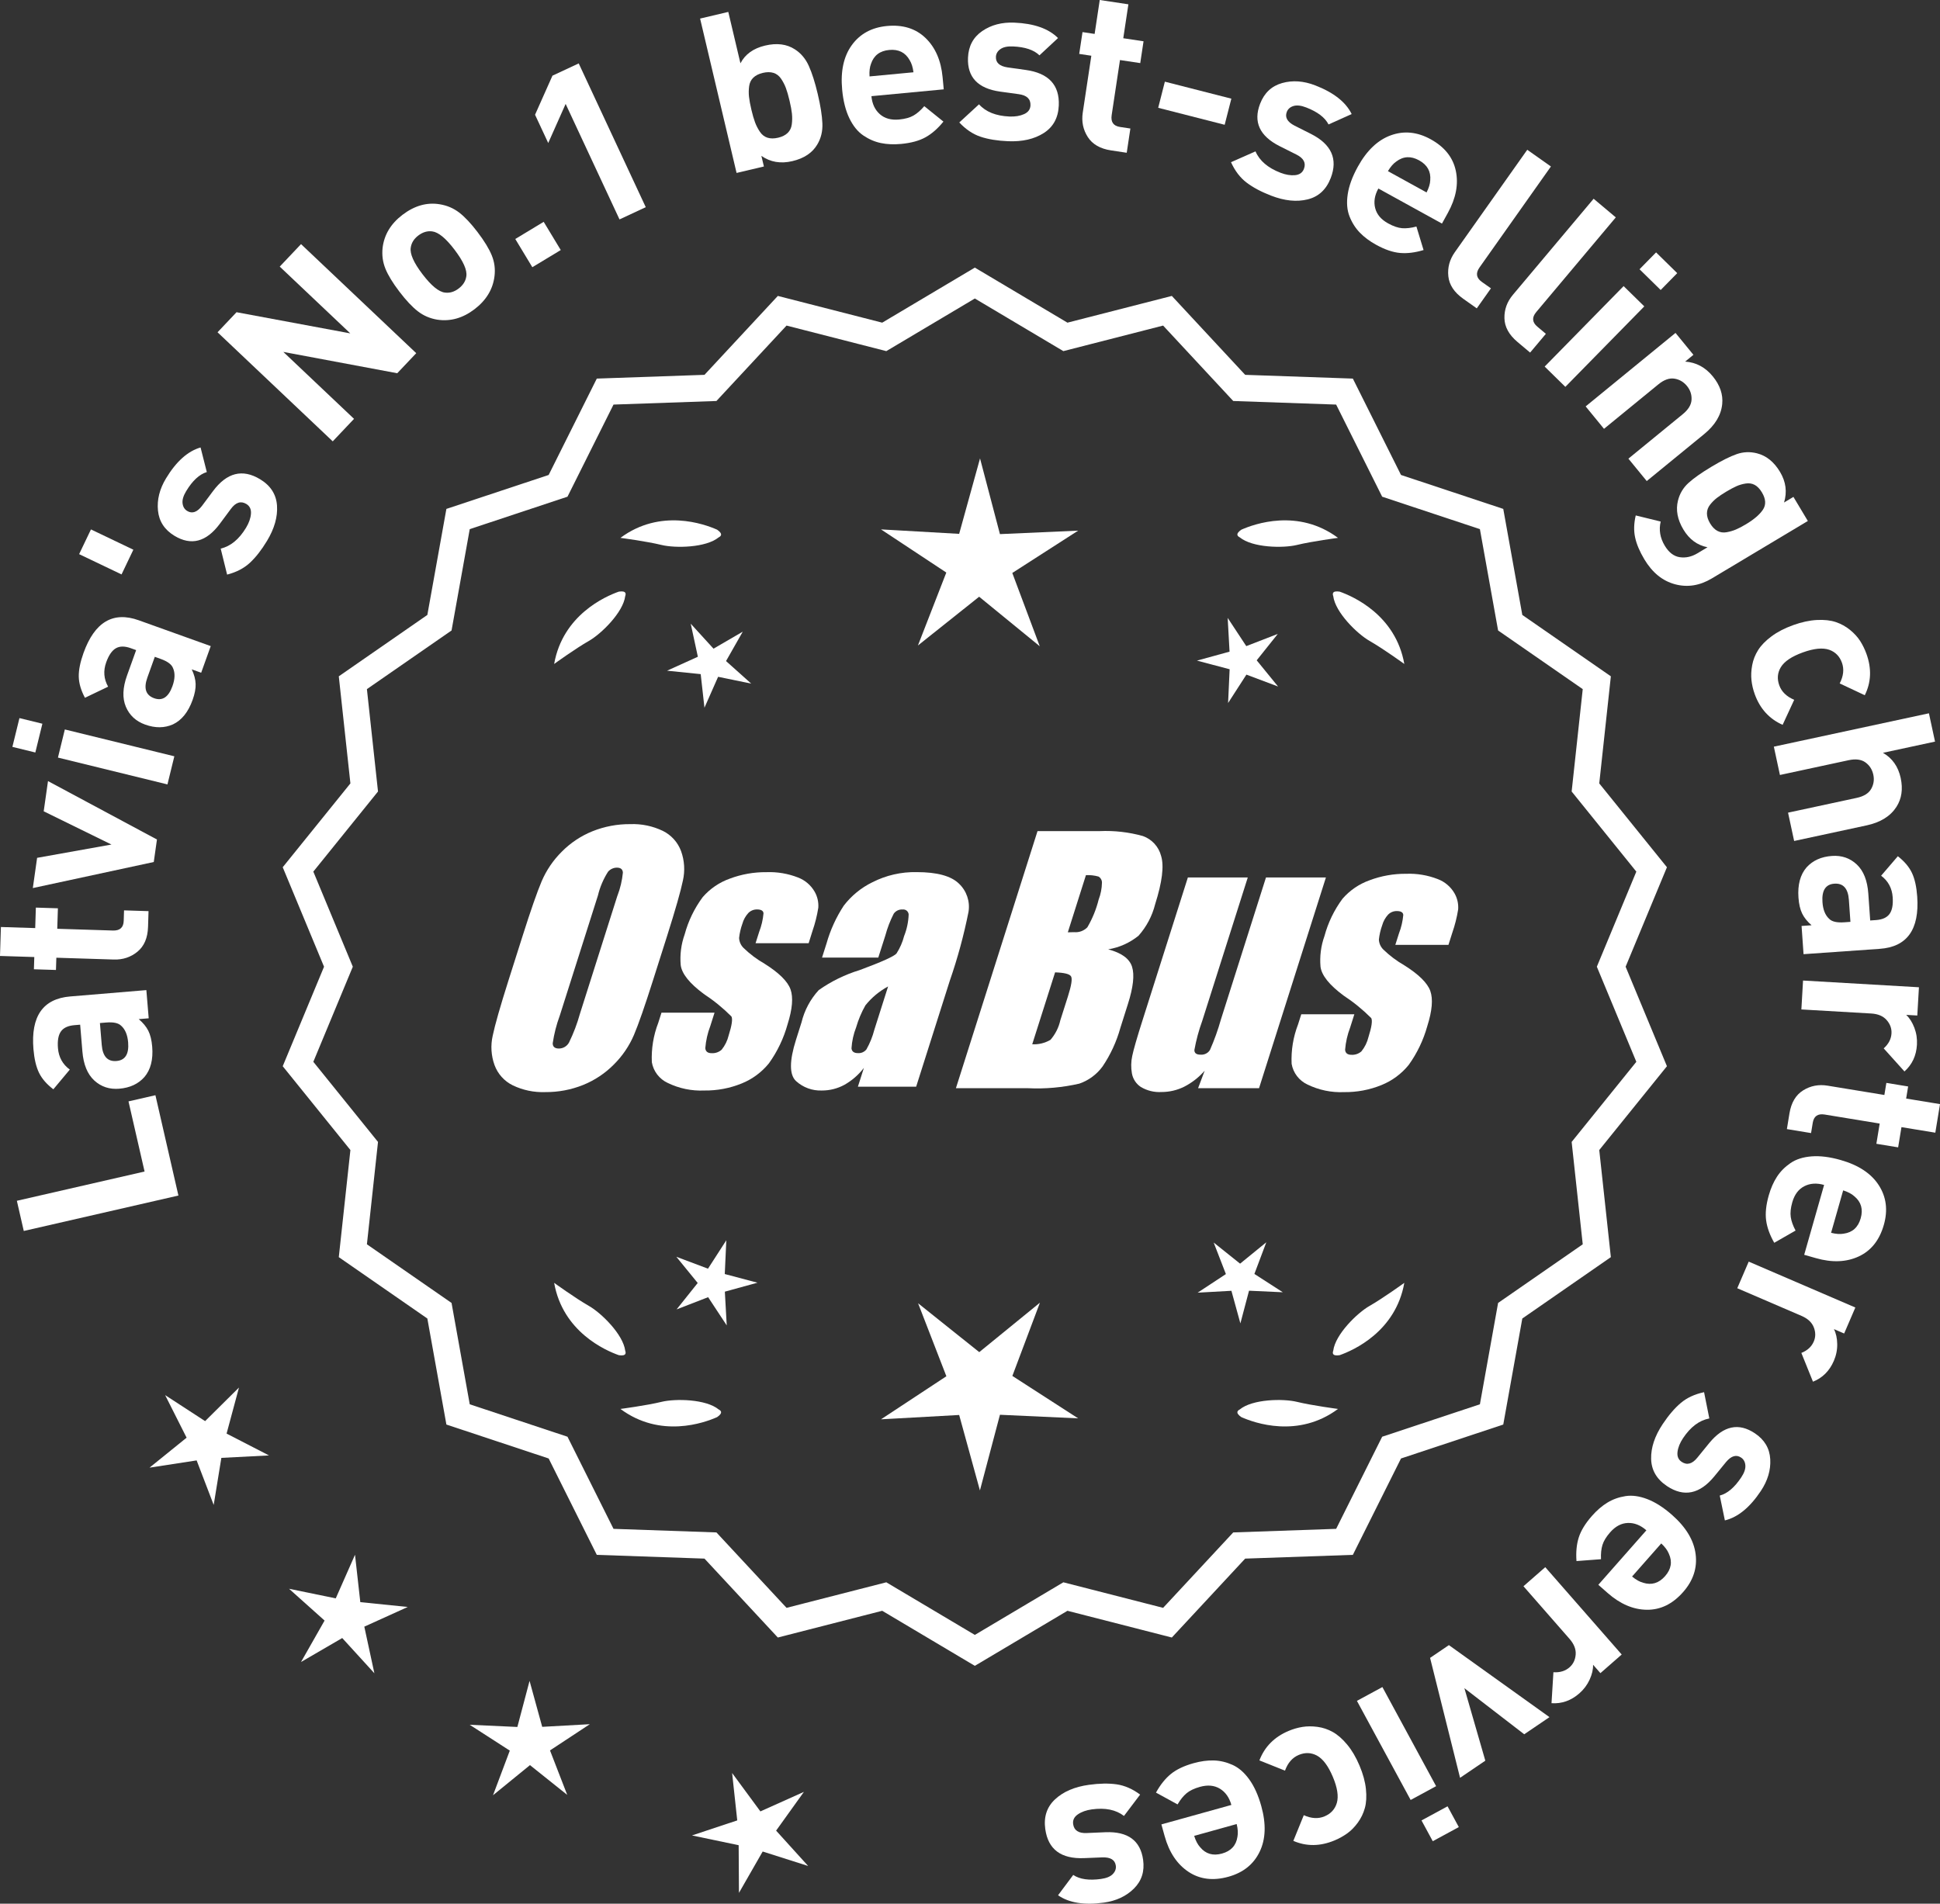 <?xml version="1.0" encoding="UTF-8"?>
<svg id="Layer_2" data-name="Layer 2" xmlns="http://www.w3.org/2000/svg" viewBox="0 0 304.736 299.082">
  <rect x="0" y="0" width="304.736" height="299.082" fill="#333333" stroke="none"/>
  <defs>
    <style>
      .cls-1 {
        fill: #fff;
      }
    </style>
  </defs>
  <g id="Layer_1-2" data-name="Layer 1">
    <g>
      <g>
        <polygon class="cls-1" points="37.538 217.992 32.218 223.265 25.94 219.18 29.312 225.869 23.486 230.577 30.889 229.438 33.567 236.433 34.771 229.04 42.252 228.655 35.592 225.225 37.538 217.992"/>
        <polygon class="cls-1" points="56.597 251.705 55.765 244.261 52.74 251.113 45.403 249.604 50.985 254.599 47.283 261.11 53.758 257.344 58.807 262.878 57.226 255.556 64.049 252.464 56.597 251.705"/>
        <polygon class="cls-1" points="85.17 271.296 83.184 264.074 81.268 271.315 73.785 270.973 80.08 275.032 77.442 282.043 83.248 277.311 89.1 281.986 86.394 275.001 92.649 270.88 85.17 271.296"/>
        <polygon class="cls-1" points="121.912 287.602 126.277 281.514 119.443 284.581 115.001 278.549 115.807 285.996 108.697 288.356 116.029 289.892 116.077 297.382 119.802 290.884 126.941 293.154 121.912 287.602"/>
      </g>
      <g>
        <path class="cls-1" d="M153.127,261.085l-14.465-8.599-16.302,4.175-11.457-12.326-16.818-.586-7.52-15.055-15.972-5.301-2.974-16.563-13.831-9.586,1.813-16.73-10.57-13.094,6.453-15.542-6.453-15.542,10.57-13.094-1.813-16.73,13.831-9.586,2.974-16.563,15.972-5.301,7.52-15.055,16.818-.586,11.457-12.326,16.302,4.175,14.465-8.599,14.465,8.599,16.302-4.175,11.457,12.326,16.818.586,7.52,15.055,15.972,5.301,2.974,16.563,13.831,9.586-1.813,16.73,10.57,13.094-6.453,15.542,6.453,15.542-10.57,13.094,1.813,16.73-13.831,9.586-2.974,16.563-15.972,5.301-7.52,15.055-16.818.586-11.457,12.326-16.302-4.175-14.465,8.599ZM139.139,249.166l13.988,8.315,13.988-8.315,15.764,4.038,11.079-11.92,16.263-.567,7.272-14.558,15.445-5.126,2.876-16.017,13.375-9.27-1.753-16.179,10.222-12.662-6.24-15.029,6.24-15.029-10.222-12.662,1.753-16.178-13.375-9.27-2.876-16.017-15.445-5.126-7.272-14.558-16.263-.567-11.079-11.92-15.764,4.038-13.988-8.316-13.988,8.316-15.764-4.038-11.079,11.92-16.263.567-7.272,14.558-15.445,5.126-2.876,16.017-13.375,9.27,1.753,16.178-10.222,12.662,6.24,15.029-6.24,15.029,10.222,12.662-1.753,16.179,13.375,9.27,2.876,16.017,15.445,5.126,7.272,14.558,16.263.567,11.079,11.92,15.764-4.038Z"/>
        <path class="cls-1" d="M153.127,261.712l-14.549-8.649-16.396,4.2-11.522-12.397-16.915-.59-7.562-15.141-16.063-5.331-2.992-16.659-13.91-9.641,1.824-16.826-10.632-13.169,6.49-15.631-6.49-15.631,10.632-13.169-1.824-16.826,13.91-9.641,2.992-16.659,16.063-5.332,7.562-15.141,16.915-.59,11.522-12.397,16.396,4.2,14.549-8.649,14.548,8.649,16.396-4.2,11.521,12.397,16.915.59,7.563,15.141,16.063,5.332,2.991,16.659,13.91,9.641-1.823,16.826,10.632,13.169-6.49,15.631,6.49,15.631-10.632,13.169,1.823,16.826-13.91,9.641-2.991,16.659-16.063,5.331-7.563,15.141-16.915.59-11.521,12.397-16.396-4.2-14.548,8.649ZM138.744,251.908l14.383,8.55,14.382-8.55,16.209,4.152,11.391-12.256,16.722-.583,7.478-14.968,15.88-5.271,2.956-16.468,13.752-9.531-1.802-16.635,10.509-13.019-6.416-15.453,6.416-15.453-10.509-13.019.023-.223,1.778-16.412-13.752-9.531-2.956-16.468-15.88-5.271-7.478-14.968-16.722-.583-11.391-12.255-16.209,4.152-14.382-8.55-14.383,8.55-16.208-4.152-11.392,12.255-16.722.583-7.477,14.968-15.88,5.271-2.957,16.468-13.752,9.531,1.803,16.635-10.509,13.019,6.416,15.453-6.416,15.453,10.509,13.019-.023.223-1.779,16.412,13.752,9.531,2.957,16.468,15.88,5.271,7.477,14.968,16.722.583,11.392,12.256,16.208-4.152ZM153.127,258.108l-14.071-8.365-15.858,4.062-11.144-11.99-16.36-.57-7.314-14.645-15.537-5.156-2.894-16.112-13.454-9.325,1.765-16.274-10.283-12.737,6.277-15.119-6.277-15.119,10.283-12.737-1.765-16.274,13.454-9.325,2.894-16.112,15.537-5.156,7.314-14.645,16.36-.57,11.144-11.991,15.858,4.062,14.071-8.365,14.071,8.365,15.857-4.062,11.145,11.991,16.359.57,7.315,14.645,15.536,5.156,2.894,16.112,13.454,9.325-1.764,16.274,10.283,12.737-6.277,15.119,6.277,15.119-10.283,12.737,1.764,16.274-13.454,9.325-2.894,16.112-15.536,5.156-7.315,14.645-16.359.57-11.145,11.99-15.857-4.062-14.071,8.365ZM139.222,248.588l13.905,8.266,13.905-8.266,15.67,4.014,11.014-11.849,16.166-.563,7.229-14.472,15.353-5.096,2.858-15.922,13.296-9.214-1.742-16.083,10.16-12.587-6.203-14.94,6.203-14.94-10.16-12.587,1.742-16.083-13.296-9.214-2.858-15.922-15.353-5.096-7.229-14.472-16.166-.563-11.014-11.849-15.67,4.014-13.905-8.267-13.905,8.267-15.671-4.014-11.013,11.849-16.167.563-7.229,14.472-15.354,5.096-2.858,15.922-13.296,9.214,1.743,16.083-10.16,12.587,6.203,14.94-6.203,14.94,10.16,12.587-1.743,16.083,13.296,9.214,2.858,15.922,15.354,5.096,7.229,14.472,16.167.563,11.013,11.849,15.671-4.014Z"/>
      </g>
      <g>
        <polygon class="cls-1" points="113.847 200.159 114.09 194.854 111.211 199.317 106.24 197.447 109.596 201.563 106.281 205.713 111.233 203.794 114.155 208.229 113.86 202.926 118.981 201.518 113.847 200.159"/>
        <polygon class="cls-1" points="163.353 204.658 153.821 212.427 144.214 204.752 148.657 216.217 138.389 222.982 150.666 222.3 153.927 234.156 157.072 222.268 169.355 222.831 159.022 216.167 163.353 204.658"/>
        <polygon class="cls-1" points="197.04 200.142 198.911 195.171 194.794 198.527 190.645 195.211 192.564 200.164 188.128 203.085 193.431 202.791 194.84 207.912 196.198 202.777 201.504 203.021 197.04 200.142"/>
      </g>
      <g>
        <path class="cls-1" d="M194.741,221.435c-.197.099-.32.215-.359.348-.001.002-.003.003-.005.005.001 0.0.002.001.003.001-.063.227.115.505.606.846,2.043.909,8.925,3.375,15.191-1.283,0,0-4.07-.534-6.459-1.115-2.166-.527-6.98-.443-8.977,1.198Z"/>
        <path class="cls-1" d="M209.404,212.702c0.0.002-0.0.004-0.0.007.001-0.0.002-.001.003-.001.11.208.43.288,1.022.199,2.109-.742,8.805-3.676,10.161-11.365,0,0-3.325,2.407-5.461,3.625-1.936,1.104-5.378,4.471-5.703,7.036-.075.207-.085.376-.022.5Z"/>
      </g>
      <g>
        <path class="cls-1" d="M112.894,221.435c.197.099.32.215.359.348.001.002.003.003.005.005-.001 0-.002.001-.003.001.063.227-.115.505-.606.846-2.043.909-8.925,3.375-15.191-1.283,0,0,4.07-.534,6.459-1.115,2.166-.527,6.98-.443,8.977,1.198Z"/>
        <path class="cls-1" d="M98.231,212.702c-0.0.002 0.0.004 0.0.007-.001-0-.002-.001-.003-.001-.11.208-.43.288-1.022.199-2.109-.742-8.805-3.676-10.161-11.365,0,0,3.325,2.407,5.461,3.625,1.936,1.104,5.378,4.471,5.703,7.036.075.207.085.376.022.5Z"/>
      </g>
      <g>
        <path class="cls-1" d="M112.894,84.419c.197-.099.32-.215.359-.348.001-.002.003-.003.005-.005-.001-0-.002-.001-.003-.001.063-.227-.115-.505-.606-.846-2.043-.909-8.925-3.375-15.191,1.283,0,0,4.07.534,6.459,1.115,2.166.527,6.98.443,8.977-1.198Z"/>
        <path class="cls-1" d="M98.231,93.153c-0-.002 0-.004 0-.007-.001 0-.002.001-.003.001-.11-.208-.43-.288-1.022-.199-2.109.742-8.805,3.676-10.161,11.365,0,0,3.325-2.407,5.461-3.625,1.936-1.104,5.378-4.471,5.703-7.036.075-.207.085-.376.022-.5Z"/>
      </g>
      <g>
        <path class="cls-1" d="M194.741,84.419c-.197-.099-.32-.215-.359-.348-.001-.002-.003-.003-.005-.005.001-0.0.002-.001.003-.001-.063-.227.115-.505.606-.846,2.043-.909,8.925-3.375,15.191,1.283,0,0-4.07.534-6.459,1.115-2.166.527-6.98.443-8.977-1.198Z"/>
        <path class="cls-1" d="M209.404,93.153c0-.002-0-.004-0-.007.001 0.0.002.001.003.001.11-.208.43-.288,1.022-.199,2.109.742,8.805,3.676,10.161,11.365,0,0-3.325-2.407-5.461-3.625-1.936-1.104-5.378-4.471-5.703-7.036-.075-.207-.085-.376-.022-.5Z"/>
      </g>
      <g id="Group_4" data-name="Group 4">
        <g id="Group_1" data-name="Group 1">
          <path id="Path_1" data-name="Path 1" class="cls-1" d="M102.585,153.979c-1.287,4.058-2.289,6.932-3.006,8.623-.743,1.73-1.811,3.301-3.145,4.628-1.374,1.392-3.018,2.488-4.831,3.221-1.89.759-3.911,1.14-5.947,1.123-1.762.067-3.514-.296-5.104-1.059-1.333-.652-2.362-1.794-2.872-3.188-.534-1.48-.633-3.081-.285-4.615.343-1.661,1.174-4.572,2.493-8.734l2.193-6.911c1.287-4.058,2.289-6.932,3.006-8.623.743-1.73,1.811-3.301,3.145-4.628,1.374-1.392,3.018-2.488,4.831-3.221,1.89-.757,3.911-1.138,5.947-1.12,1.762-.067,3.514.296,5.104,1.059,1.332.654,2.36,1.796,2.872,3.189.534,1.48.633,3.082.285,4.616-.343,1.661-1.173,4.571-2.492,8.731l-2.194,6.909ZM96.994,140.705c.442-1.159.728-2.373.849-3.608-.025-.526-.342-.786-.951-.786-.528.006-1.028.236-1.375.634-.738,1.153-1.278,2.422-1.598,3.754l-5.99,18.863c-.521,1.405-.892,2.861-1.11,4.343,0,.552.337.824.98.824.663-.002,1.272-.367,1.586-.951.708-1.449,1.281-2.96,1.712-4.514l5.891-18.565.005.005Z"/>
          <path id="Path_2" data-name="Path 2" class="cls-1" d="M127.02,148.186h-8.337l.571-1.795c.36-.932.588-1.91.678-2.904-.032-.406-.374-.609-1.027-.609-.511-.005-1.002.199-1.36.563-.44.48-.76,1.059-.932,1.687-.261.721-.434,1.471-.516,2.234.027.588.273,1.145.692,1.559.987.957,2.09,1.787,3.283,2.47,2.283,1.433,3.65,2.78,4.102,4.039.45,1.262.298,3.1-.469,5.516-.606,2.188-1.593,4.253-2.916,6.099-1.134,1.403-2.607,2.494-4.28,3.17-1.866.76-3.866,1.137-5.881,1.11-1.989.089-3.969-.323-5.758-1.198-1.308-.611-2.234-1.824-2.479-3.246-.096-2.11.247-4.217,1.008-6.188l.507-1.598h8.334l-.665,2.097c-.426,1.113-.691,2.281-.786,3.469.038.533.375.799.995.799.573.035,1.136-.159,1.566-.539.535-.66.914-1.431,1.11-2.258.501-1.579.646-2.568.436-2.968-1.324-1.328-2.782-2.516-4.35-3.545-2.238-1.661-3.445-3.17-3.62-4.527-.144-1.635.068-3.281.622-4.825.569-2.111,1.53-4.096,2.831-5.852,1.142-1.318,2.605-2.319,4.247-2.904,1.841-.694,3.795-1.04,5.763-1.02,1.695-.065,3.385.22,4.965.837,1.093.416,2.01,1.195,2.597,2.206.446.77.652,1.655.589,2.543-.197,1.246-.505,2.473-.919,3.665l-.603,1.927v-.013Z"/>
          <path id="Path_3" data-name="Path 3" class="cls-1" d="M137.959,150.438h-8.832l.704-2.219c.594-2.102,1.506-4.101,2.703-5.929,1.19-1.558,2.727-2.818,4.489-3.678,2.159-1.102,4.557-1.651,6.981-1.598,3.183,0,5.391.602,6.626,1.807,1.207,1.138,1.77,2.801,1.503,4.439-.732,3.678-1.717,7.301-2.948,10.842l-5.275,16.619h-9.151l.939-2.948c-.833,1.085-1.877,1.991-3.069,2.663-1.084.587-2.299.892-3.532.888-1.495.057-2.952-.476-4.058-1.483-1.059-.989-1.059-3.155,0-6.499l.863-2.723c.457-1.89,1.387-3.633,2.701-5.066,1.961-1.384,4.13-2.445,6.425-3.145,3.5-1.3,5.432-2.171,5.795-2.614.543-.846.947-1.772,1.198-2.745.429-1.076.669-2.218.71-3.376-.029-.466-.43-.82-.895-.792-.018.001-.037.003-.055.005-.549-.041-1.079.21-1.395.66-.559,1.094-1.001,2.244-1.319,3.43l-1.105,3.462ZM139.503,154.977c-1.375.739-2.587,1.749-3.563,2.968-.617,1.087-1.105,2.242-1.452,3.442-.417,1.06-.665,2.179-.735,3.316.057.494.387.748,1.008.748.515.039,1.016-.18,1.337-.584.548-.968.966-2.005,1.243-3.082l2.162-6.809Z"/>
        </g>
        <g id="Group_3" data-name="Group 3">
          <path id="Path_7" data-name="Path 7" class="cls-1" d="M162.966,130.572h9.778c2.286-.102,4.574.159,6.778.773,1.417.502,2.491,1.676,2.866,3.132.482,1.573.169,4.102-.939,7.589-.458,1.832-1.352,3.527-2.606,4.939-1.376,1.117-3.019,1.855-4.768,2.143,2.092.552,3.341,1.458,3.747,2.732s.191,3.227-.647,5.852l-1.186,3.747c-.599,2.16-1.543,4.209-2.797,6.068-.911,1.247-2.181,2.187-3.64,2.694-2.64.61-5.352.853-8.059.723h-11.338l12.82-40.394h-.012ZM165.736,152.756l-3.594,11.305c1.003.055,2-.187,2.866-.697.763-.878,1.295-1.933,1.548-3.069l1.198-3.766c.552-1.731.712-2.779.481-3.145-.229-.368-1.059-.571-2.505-.622l.005-.007ZM170.58,137.488l-2.847,8.985c.425-.019.755-.025.989-.025.773.074,1.538-.207,2.08-.762.796-1.36,1.394-2.827,1.775-4.356.325-.849.501-1.747.519-2.656.007-.396-.201-.766-.545-.964-.638-.177-1.299-.25-1.96-.218l-.012-.003Z"/>
          <path id="Path_8" data-name="Path 8" class="cls-1" d="M208.275,137.858l-10.506,33.107h-9.574l1.034-2.752c-.9,1.034-1.989,1.886-3.208,2.511-1.107.552-2.327.839-3.563.837-1.145.071-2.284-.208-3.267-.799-.732-.487-1.233-1.252-1.389-2.118-.163-.914-.146-1.851.051-2.759.197-.957.742-2.86,1.649-5.7l7.089-22.332h9.409l-7.152,22.528c-.542,1.492-.956,3.028-1.236,4.59,0,.481.317.723.97.723.596.053,1.171-.237,1.483-.748.687-1.562,1.264-3.17,1.725-4.812l7.07-22.28h9.409l.005.004Z"/>
          <path id="Path_9" data-name="Path 9" class="cls-1" d="M227.517,148.44h-8.338l.571-1.795c.36-.932.588-1.91.678-2.904-.032-.406-.374-.609-1.027-.609-.511-.004-1.001.199-1.359.563-.44.48-.76,1.059-.932,1.687-.26.721-.432,1.47-.514,2.231.027.588.273,1.145.692,1.559.986.958,2.089,1.788,3.281,2.472,2.283,1.433,3.65,2.78,4.102,4.039.45,1.262.298,3.1-.469,5.516-.606,2.188-1.593,4.253-2.916,6.099-1.134,1.403-2.607,2.494-4.28,3.17-1.866.76-3.866,1.137-5.881,1.11-1.989.089-3.969-.323-5.758-1.198-1.308-.611-2.234-1.824-2.479-3.246-.096-2.11.247-4.217,1.008-6.188l.507-1.598h8.338l-.665,2.099c-.426,1.113-.691,2.281-.786,3.469.038.533.375.799.995.799.573.035,1.136-.159,1.566-.539.535-.66.914-1.431,1.11-2.258.501-1.579.646-2.568.436-2.968-1.324-1.328-2.782-2.516-4.35-3.545-2.238-1.661-3.445-3.17-3.62-4.527-.144-1.635.068-3.281.622-4.825.569-2.111,1.53-4.096,2.831-5.852,1.142-1.318,2.605-2.319,4.247-2.904,1.841-.694,3.795-1.04,5.763-1.02,1.695-.065,3.385.22,4.965.837,1.096.414,2.016,1.194,2.606,2.206.446.77.652,1.655.589,2.543-.197,1.246-.505,2.473-.919,3.665l-.609,1.921-.007-.009Z"/>
        </g>
      </g>
      <g>
        <path class="cls-1" d="M24.413,172.064l3.612,15.762-24.291,5.566-1.086-4.742,20.061-4.597-2.526-11.019,4.23-.97Z"/>
        <path class="cls-1" d="M22.99,155.55l.369,4.43-1.569.131c.681.576,1.183,1.183,1.505,1.824s.526,1.473.612,2.495c.168,2.023-.237,3.614-1.219,4.773-.962,1.087-2.281,1.701-3.956,1.84-1.534.128-2.84-.302-3.918-1.289-1.076-.987-1.701-2.504-1.871-4.55l-.352-4.221-.907.076c-1,.084-1.705.412-2.113.984-.409.573-.564,1.452-.466,2.638.118,1.419.739,2.538,1.861,3.357l-2.587,3.096c-1.05-.802-1.802-1.67-2.254-2.604-.452-.934-.742-2.168-.872-3.703-.43-5.162,1.495-7.921,5.772-8.278l11.964-.998ZM16.673,160.643l-.977.082.287,3.453c.149,1.791.921,2.627,2.316,2.511,1.373-.114,1.98-1.09,1.829-2.927-.1-1.186-.465-2.057-1.097-2.613-.435-.432-1.221-.601-2.359-.505Z"/>
        <path class="cls-1" d="M23.332,143.145l-.077,2.484c-.056,1.726-.608,3.022-1.663,3.887-1.055.866-2.293,1.276-3.716,1.231l-9.025-.284-.061,1.924-3.463-.108.061-1.924-5.388-.169.143-4.548,5.388.17.102-3.219,3.463.109-.102,3.218,8.746.275c1.097.034,1.66-.473,1.693-1.522l.052-1.645,3.848.121Z"/>
        <path class="cls-1" d="M7.539,122.713l17.116,9.178-.501,3.535-18.998,4.094.673-4.748,11.679-2.091-10.643-5.221.674-4.748Z"/>
        <path class="cls-1" d="M6.657,113.7l-1.107,4.521-3.604-.883,1.109-4.521,3.603.883ZM27.385,118.816l-1.082,4.419-17.201-4.215,1.082-4.419,17.201,4.216Z"/>
        <path class="cls-1" d="M33.102,101.506l-1.502,4.184-1.482-.532c.381.806.586,1.567.612,2.283.028.717-.131,1.559-.477,2.524-.686,1.911-1.715,3.19-3.087,3.838-1.328.59-2.782.602-4.364.034-1.449-.521-2.459-1.452-3.03-2.798-.571-1.345-.511-2.984.183-4.917l1.43-3.986-.855-.307c-.944-.338-1.722-.333-2.33.019-.61.352-1.116,1.087-1.519,2.208-.48,1.34-.379,2.615.303,3.826l-3.64,1.744c-.623-1.166-.946-2.267-.971-3.305-.024-1.037.225-2.281.743-3.73,1.75-4.875,4.646-6.588,8.686-5.139l11.301,4.054ZM25.239,103.52l-.922-.331-1.17,3.262c-.606,1.691-.251,2.773,1.066,3.246,1.296.465,2.255-.17,2.878-1.905.4-1.12.43-2.064.086-2.833-.216-.573-.862-1.053-1.938-1.439Z"/>
        <path class="cls-1" d="M20.948,86.361l-1.856,3.884-6.663-3.186,1.858-3.884,6.661,3.186Z"/>
        <path class="cls-1" d="M40.844,75.283c1.658,1.001,2.548,2.384,2.668,4.147.121,1.763-.404,3.613-1.573,5.55-.869,1.438-1.768,2.586-2.693,3.444-.927.857-2.118,1.475-3.571,1.85l-1.008-4.084c1.557-.368,2.885-1.46,3.982-3.278.458-.759.716-1.49.771-2.192.057-.702-.185-1.216-.724-1.542-.859-.519-1.67-.258-2.434.779l-1.76,2.372c-2.109,2.815-4.471,3.433-7.089,1.853-1.558-.941-2.423-2.261-2.597-3.96-.172-1.699.247-3.388,1.261-5.065,1.604-2.656,3.414-4.276,5.429-4.858l.979,3.863c-1.168.356-2.248,1.354-3.237,2.992-.446.739-.637,1.381-.57,1.925.067.544.31.943.729,1.196.779.471,1.555.203,2.325-.803l1.724-2.312c2.17-2.915,4.633-3.54,7.389-1.875Z"/>
        <path class="cls-1" d="M65.383,55.486l-2.984,3.151-17.892-3.349,11.105,10.516-3.345,3.533-18.095-17.135,2.983-3.151,17.868,3.326-11.082-10.492,3.345-3.533,18.096,17.134Z"/>
        <path class="cls-1" d="M75.017,36.468c1.06,1.393,1.803,2.609,2.228,3.649.426,1.04.57,2.125.434,3.255-.246,2.064-1.297,3.804-3.153,5.217-1.838,1.399-3.786,1.944-5.84,1.632-1.141-.188-2.156-.625-3.045-1.312-.89-.686-1.856-1.716-2.902-3.09-1.047-1.373-1.779-2.575-2.197-3.606-.418-1.03-.565-2.12-.444-3.269.246-2.064,1.288-3.796,3.126-5.196,1.894-1.442,3.85-1.993,5.868-1.653,1.141.188,2.15.62,3.034,1.297.882.677,1.846,1.703,2.893,3.076ZM71.396,39.226c-1.37-1.801-2.54-2.758-3.508-2.873-.751-.102-1.48.116-2.187.653-.687.523-1.08,1.161-1.183,1.913-.146.962.466,2.344,1.837,4.145,1.386,1.82,2.562,2.786,3.527,2.9.753.102,1.473-.109,2.159-.632.705-.537,1.109-1.181,1.211-1.934.147-.962-.472-2.353-1.857-4.172Z"/>
        <path class="cls-1" d="M88.083,39.284l-4.464,2.697-2.679-4.434,4.463-2.697,2.68,4.434Z"/>
        <path class="cls-1" d="M101.436,32.547l-4.124,1.923-8.461-18.144-2.735,6.142-2.071-4.441,2.736-6.142,4.123-1.923,10.532,22.585Z"/>
        <path class="cls-1" d="M128.452,14.771c.435,1.839.677,3.377.729,4.611.052,1.235-.214,2.341-.799,3.317-.77,1.309-2.073,2.181-3.914,2.615-1.839.435-3.463.159-4.87-.827l.396,1.669-4.293,1.014-5.729-24.252,4.429-1.046,1.907,8.073c.742-1.422,2.033-2.351,3.873-2.785,1.839-.435,3.396-.239,4.67.587.959.613,1.692,1.482,2.198,2.609.506,1.127.975,2.599,1.403,4.416ZM124.4,17.869c-.058-.549-.184-1.233-.377-2.051-.192-.817-.386-1.485-.58-2.003-.195-.517-.448-1.003-.758-1.457-.311-.454-.706-.756-1.186-.907-.48-.15-1.037-.15-1.673-0-.636.15-1.134.4-1.495.749-.361.35-.579.796-.654,1.341-.074.545-.083,1.093-.025,1.642.058.55.184,1.233.377,2.051.192.818.387,1.485.58,2.003.195.518.448,1.009.763,1.474.313.465.71.773,1.189.924.479.151,1.035.151,1.672 0.0.635-.15,1.134-.399,1.495-.749.36-.349.578-.802.65-1.358.072-.556.079-1.109.021-1.659Z"/>
        <path class="cls-1" d="M148.241,14.036l-11.359,1.073c.115,1.208.555,2.151,1.323,2.828.766.678,1.777.957,3.031.839.929-.088,1.678-.293,2.245-.617.567-.323,1.136-.816,1.705-1.479l3.007,2.423c-.881,1.091-1.817,1.912-2.809,2.462-.992.551-2.265.899-3.821,1.047-1.162.11-2.226.063-3.194-.138-.968-.201-1.891-.6-2.768-1.197-.877-.597-1.606-1.5-2.189-2.711s-.959-2.698-1.125-4.464c-.274-2.904.231-5.243,1.517-7.017,1.285-1.773,3.125-2.773,5.518-3,2.485-.234,4.502.39,6.048,1.872,1.546,1.483,2.444,3.537,2.691,6.162l.181,1.917ZM143.488,11.356c-.098-.787-.299-1.425-.603-1.912-.677-1.202-1.745-1.733-3.21-1.595-1.463.138-2.413.861-2.854,2.168-.207.535-.285,1.199-.232,1.991l6.898-.652Z"/>
        <path class="cls-1" d="M166.315,16.562c-.081,1.936-.864,3.38-2.353,4.334s-3.362,1.384-5.623,1.29c-1.679-.07-3.116-.305-4.314-.705-1.197-.4-2.312-1.147-3.339-2.241l3.096-2.849c1.07,1.189,2.668,1.827,4.788,1.916.888.037,1.65-.089,2.294-.378.642-.289.977-.748,1.003-1.377.04-1.002-.577-1.588-1.854-1.758l-2.927-.402c-3.482-.495-5.16-2.269-5.033-5.323.075-1.818.816-3.212,2.224-4.181,1.406-.969,3.088-1.413,5.047-1.332,3.1.129,5.391.937,6.87,2.422l-2.916,2.716c-.875-.854-2.27-1.32-4.181-1.4-.862-.036-1.517.107-1.961.427-.445.32-.679.725-.698,1.215-.038.909.569,1.459,1.823,1.652l2.854.399c3.599.5,5.333,2.358,5.199,5.575Z"/>
        <path class="cls-1" d="M176.987,24l-2.458-.371c-1.707-.257-2.928-.96-3.663-2.109-.736-1.149-.997-2.427-.785-3.835l1.346-8.929-1.903-.287.518-3.427,1.903.287.804-5.33,4.499.678-.804,5.33,3.184.479-.517,3.427-3.184-.48-1.305,8.652c-.163,1.085.274,1.705,1.313,1.861l1.625.245-.573,3.807Z"/>
        <path class="cls-1" d="M192.372,19.604l-10.443-2.669,1.048-4.103,10.444,2.669-1.049,4.103Z"/>
        <path class="cls-1" d="M209.025,27.981c-.699,1.806-1.906,2.921-3.623,3.345-1.715.424-3.628.228-5.738-.589-1.567-.606-2.854-1.292-3.857-2.057-1.006-.765-1.819-1.83-2.44-3.197l3.848-1.7c.632,1.471,1.938,2.589,3.918,3.356.826.32,1.591.447,2.291.381.702-.066,1.167-.394,1.394-.981.362-.935-.033-1.689-1.188-2.262l-2.64-1.323c-3.139-1.59-4.154-3.81-3.051-6.661.656-1.697,1.807-2.778,3.45-3.243,1.645-.465,3.38-.343,5.207.364,2.895,1.121,4.803,2.623,5.725,4.506l-3.634,1.633c-.555-1.09-1.725-1.98-3.508-2.671-.805-.312-1.47-.387-1.995-.228-.525.16-.876.468-1.053.925-.328.849.07,1.565,1.194,2.151l2.575,1.297c3.246,1.633,4.288,3.95,3.126,6.953Z"/>
        <path class="cls-1" d="M226.505,35.123l-9.992-5.507c-.586,1.062-.752,2.09-.499,3.082.252.992.93,1.792,2.034,2.4.816.45,1.552.702,2.201.754.651.053,1.399-.035,2.243-.263l1.122,3.695c-1.344.406-2.579.557-3.708.455-1.13-.103-2.378-.531-3.748-1.286-1.022-.563-1.875-1.201-2.562-1.912s-1.225-1.56-1.613-2.547c-.389-.987-.483-2.145-.283-3.473.199-1.329.727-2.77,1.583-4.323,1.407-2.555,3.141-4.203,5.201-4.945,2.062-.743,4.146-.534,6.249.626,2.187,1.205,3.502,2.855,3.946,4.951.443,2.096.029,4.299-1.244,6.608l-.93,1.686ZM224.086,30.232c.362-.706.555-1.346.578-1.919.117-1.374-.468-2.416-1.756-3.125-1.287-.709-2.479-.647-3.578.186-.473.326-.911.831-1.314,1.514l6.07,3.345Z"/>
        <path class="cls-1" d="M231.973,48.445l-2.114-1.496c-1.429-1.01-2.214-2.194-2.354-3.551-.142-1.357.199-2.616,1.021-3.779l11.377-16.089,3.715,2.627-11.214,15.86c-.634.896-.513,1.653.364,2.273l1.429,1.01-2.223,3.144Z"/>
        <path class="cls-1" d="M240.351,55.393l-1.982-1.667c-1.34-1.125-2.023-2.371-2.052-3.734-.027-1.364.417-2.59,1.333-3.68l12.677-15.087,3.483,2.927-12.495,14.872c-.708.84-.649,1.605.173,2.296l1.341,1.125-2.478,2.948Z"/>
        <path class="cls-1" d="M245.886,60.777l-3.249-3.187,12.402-12.642,3.248,3.186-12.401,12.642ZM260.86,45.561l-3.322-3.26,2.599-2.648,3.323,3.26-2.6,2.648Z"/>
        <path class="cls-1" d="M258.672,75.579l-2.882-3.522,8.533-6.98c.886-.724,1.348-1.486,1.386-2.286.039-.8-.201-1.517-.717-2.148-.532-.65-1.194-1.036-1.987-1.157-.791-.121-1.629.181-2.515.905l-8.533,6.98-2.881-3.522,14.114-11.545,2.814,3.44-1.3,1.063c1.729.124,3.176.898,4.343,2.325,1.137,1.391,1.63,2.842,1.479,4.352-.174,1.741-1.12,3.312-2.835,4.716l-9.021,7.379Z"/>
        <path class="cls-1" d="M268.9,90.872c-1.901,1.138-3.832,1.444-5.792.918-1.961-.526-3.563-1.831-4.811-3.913-.743-1.242-1.228-2.393-1.454-3.453-.228-1.061-.193-2.209.1-3.445l3.919.959c-.31,1.3-.1,2.561.632,3.782.646,1.081,1.438,1.688,2.375,1.821.937.133,1.854-.07,2.755-.609l1.592-.953c-1.604-.318-2.868-1.248-3.79-2.79-.934-1.562-1.218-3.079-.847-4.551.272-1.088.818-2.006,1.636-2.753s2.026-1.6,3.628-2.559c1.602-.959,2.919-1.619,3.955-1.979,1.034-.361,2.096-.405,3.185-.131,1.472.37,2.682,1.345,3.628,2.927.923,1.542,1.133,3.143.631,4.803l1.472-.881,2.265,3.784-15.077,9.022ZM274.253,82.366c1.262-.755,2.151-1.518,2.668-2.29s.464-1.678-.159-2.719c-.336-.561-.714-.953-1.133-1.178-.421-.225-.892-.296-1.414-.215-.521.082-1.008.223-1.459.425-.45.201-.976.482-1.576.841s-1.097.69-1.487.992-.749.658-1.072,1.07c-.324.412-.489.864-.493,1.356-.005.493.161,1.019.496,1.58.335.56.721.955,1.156,1.184.437.229.912.297,1.43.206.516-.092,1.002-.233,1.459-.425.455-.191.984-.467,1.585-.827Z"/>
        <path class="cls-1" d="M280.014,113.875c-2.099-.931-3.557-2.538-4.38-4.821-.262-.725-.432-1.457-.513-2.196-.08-.74-.043-1.529.115-2.367.156-.838.468-1.626.934-2.364.465-.739,1.161-1.455,2.091-2.148.928-.694,2.061-1.282,3.4-1.765,1.339-.482,2.587-.752,3.744-.81,1.158-.058,2.145.052,2.965.327.817.275,1.56.684,2.227,1.225.666.541,1.198,1.125,1.599,1.75.397.625.729,1.3.989,2.024.83,2.305.742,4.469-.264,6.494l-3.942-1.854c.599-1.159.717-2.243.354-3.253-.364-1.01-1.03-1.688-1.998-2.033-1.02-.353-2.396-.215-4.131.41-1.756.633-2.915,1.409-3.475,2.331-.526.883-.605,1.83-.241,2.84.362,1.01,1.145,1.77,2.346,2.28l-1.819,3.93Z"/>
        <path class="cls-1" d="M281.824,132.121l-.957-4.448,10.778-2.32c1.116-.24,1.875-.708,2.274-1.402.4-.695.514-1.441.342-2.24-.177-.821-.59-1.466-1.239-1.935-.65-.469-1.534-.583-2.651-.342l-10.779,2.319-.956-4.448,24.361-5.243.958,4.448-8.179,1.76c1.474.853,2.4,2.169,2.783,3.948.379,1.756.155,3.272-.667,4.547-.949,1.47-2.507,2.438-4.674,2.904l-11.395,2.452Z"/>
        <path class="cls-1" d="M283.302,149.907l-.311-4.434,1.572-.11c-.674-.584-1.168-1.199-1.481-1.843-.313-.645-.507-1.479-.579-2.503-.143-2.024.284-3.61,1.28-4.756.977-1.075,2.304-1.67,3.979-1.788,1.536-.108,2.836.339,3.9,1.34,1.064,1,1.669,2.526,1.812,4.574l.297,4.225.907-.063c1.001-.07,1.709-.389,2.126-.957.416-.567.582-1.444.499-2.631-.099-1.42-.704-2.547-1.815-3.382l2.626-3.061c1.041.816,1.78,1.694,2.221,2.633.439.94.714,2.178.822,3.714.362,5.167-1.598,7.901-5.881,8.202l-11.976.84ZM289.687,144.898l.979-.069-.243-3.456c-.125-1.792-.887-2.64-2.283-2.542-1.373.096-1.995,1.063-1.866,2.903.083,1.187.437,2.062,1.062,2.627.428.438,1.213.616,2.353.536Z"/>
        <path class="cls-1" d="M299.153,168.33l-3.261-3.625c.764-.681,1.172-1.463,1.223-2.348.046-.769-.207-1.467-.755-2.095-.548-.628-1.357-.973-2.428-1.035l-10.972-.637.263-4.542,18.205,1.057-.259,4.438-1.746-.102c.533.498.96,1.172,1.284,2.021.325.849.461,1.738.407,2.67-.101,1.724-.756,3.124-1.962,4.199Z"/>
        <path class="cls-1" d="M280.685,177.388l.401-2.452c.279-1.704.997-2.917,2.158-3.636,1.157-.72,2.438-.965,3.843-.734l8.911,1.462.312-1.899,3.42.561-.312,1.9,5.318.873-.735,4.49-5.319-.873-.522,3.177-3.419-.561.521-3.178-8.635-1.417c-1.082-.178-1.708.252-1.878,1.288l-.267,1.623-3.798-.624Z"/>
        <path class="cls-1" d="M283.403,197.135l3.127-10.974c-1.167-.333-2.205-.265-3.115.204-.909.469-1.537,1.309-1.883,2.521-.255.897-.336,1.669-.24,2.315.094.646.347,1.354.758,2.127l-3.35,1.92c-.696-1.217-1.121-2.388-1.273-3.511-.152-1.124-.016-2.437.413-3.94.32-1.122.749-2.097,1.288-2.926.539-.829,1.246-1.543,2.122-2.143.874-.601,1.981-.952,3.321-1.055,1.34-.104,2.861.088,4.566.574,2.807.799,4.801,2.12,5.986,3.962,1.186,1.842,1.449,3.919.79,6.23-.684,2.401-1.998,4.053-3.94,4.955-1.943.902-4.184.992-6.719.269l-1.852-.527ZM287.627,193.68c.77.195,1.437.239,2,.133,1.365-.193,2.25-.997,2.652-2.411.403-1.413.075-2.562-.983-3.446-.423-.388-1.014-.702-1.77-.941l-1.899,6.665Z"/>
        <path class="cls-1" d="M284.783,217.073l-1.825-4.521c.949-.379,1.6-.975,1.95-1.789.305-.708.307-1.45.006-2.227-.301-.777-.944-1.378-1.93-1.803l-10.095-4.345,1.8-4.18,16.749,7.21-1.757,4.083-1.607-.692c.33.65.503,1.429.517,2.338.017.908-.16,1.791-.529,2.648-.683,1.586-1.776,2.678-3.278,3.276Z"/>
        <path class="cls-1" d="M261.84,233.462c-1.612-1.075-2.438-2.496-2.48-4.262-.041-1.767.566-3.592,1.821-5.474.933-1.398,1.881-2.505,2.845-3.319.966-.815,2.183-1.378,3.65-1.688l.825,4.126c-1.573.297-2.948,1.329-4.127,3.096-.491.737-.781,1.456-.869,2.154-.088.699.131,1.224.655,1.573.834.557,1.656.334,2.465-.669l1.865-2.291c2.232-2.718,4.621-3.229,7.163-1.532,1.516,1.01,2.32,2.367,2.417,4.073s-.398,3.374-1.486,5.004c-1.722,2.582-3.603,4.118-5.641,4.61l-.805-3.903c1.185-.304,2.308-1.252,3.368-2.843.479-.718.698-1.351.656-1.897-.042-.547-.266-.957-.674-1.229-.758-.505-1.544-.272-2.359.699l-1.826,2.232c-2.298,2.814-4.786,3.329-7.464,1.542Z"/>
        <path class="cls-1" d="M251.067,248.98l7.547-8.559c-.911-.803-1.877-1.188-2.899-1.157-1.024.031-1.952.52-2.785,1.464-.617.7-1.021,1.362-1.214,1.986-.193.624-.27,1.372-.23,2.246l-3.851.292c-.104-1.399.016-2.638.361-3.718.346-1.08,1.035-2.206,2.069-3.378.771-.875,1.579-1.571,2.423-2.086.844-.516,1.788-.857,2.836-1.021,1.048-.166,2.199-.006,3.454.477,1.253.483,2.545,1.311,3.876,2.484,2.187,1.929,3.419,3.98,3.696,6.153.277,2.173-.379,4.161-1.969,5.963-1.65,1.873-3.548,2.798-5.69,2.776-2.143-.023-4.202-.906-6.179-2.649l-1.445-1.273ZM256.366,247.68c.61.507,1.193.834,1.748.981,1.316.413,2.46.068,3.432-1.034.974-1.103,1.172-2.281.597-3.534-.215-.532-.613-1.069-1.192-1.611l-4.584,5.198Z"/>
        <path class="cls-1" d="M243.712,267.583l.299-4.866c1.021.067,1.866-.19,2.532-.774.58-.507.9-1.177.965-2.007.063-.831-.259-1.65-.964-2.458l-7.238-8.271,3.424-2.996,12.008,13.722-3.344,2.927-1.152-1.317c.018.729-.163,1.506-.541,2.333-.377.826-.917,1.546-1.619,2.162-1.3,1.137-2.756,1.651-4.369,1.544Z"/>
        <path class="cls-1" d="M229.347,279.305l-4.709-18.842,2.954-2.005,15.801,11.314-3.967,2.693-9.399-7.242,3.288,11.389-3.968,2.693Z"/>
        <path class="cls-1" d="M213.146,267.215l4.001-2.168,8.438,15.57-4,2.168-8.439-15.57ZM223.291,286.001l4.091-2.219,1.769,3.262-4.092,2.219-1.768-3.262Z"/>
        <path class="cls-1" d="M197.827,276.569c.819-2.144,2.346-3.686,4.582-4.629.709-.299,1.431-.509,2.165-.628.735-.12,1.524-.124,2.37-.012.845.112,1.648.381,2.41.807.763.426,1.516,1.083,2.257,1.974.742.889,1.39,1.99,1.942,3.302.554,1.311.89,2.543,1.008,3.696.119,1.152.062,2.145-.169,2.977-.23.832-.6,1.595-1.104,2.289-.506.694-1.06,1.257-1.662,1.688-.603.431-1.259.797-1.969,1.096-2.258.952-4.424.979-6.499.082l1.642-4.035c1.189.537,2.278.597,3.266.18.99-.417,1.631-1.118,1.924-2.103.299-1.037.089-2.405-.628-4.104-.726-1.72-1.562-2.835-2.513-3.346-.91-.478-1.859-.507-2.849-.09s-1.707,1.238-2.152,2.465l-4.021-1.609Z"/>
        <path class="cls-1" d="M182.43,286.624l10.993-3.058c-.325-1.169-.926-2.02-1.799-2.551-.876-.532-1.92-.628-3.135-.291-.897.25-1.599.584-2.1,1.002s-.975,1.003-1.418,1.757l-3.388-1.855c.677-1.229,1.454-2.203,2.331-2.919.879-.717,2.071-1.285,3.576-1.704,1.125-.313,2.181-.455,3.169-.428.989.028,1.968.258,2.936.691.969.433,1.847,1.193,2.634,2.283.787,1.088,1.418,2.487,1.893,4.196.782,2.81.698,5.201-.256,7.174-.952,1.972-2.587,3.281-4.902,3.925-2.404.669-4.499.41-6.283-.776-1.782-1.188-3.028-3.051-3.734-5.591l-.517-1.855ZM187.582,288.424c.234.758.544,1.35.93,1.775.876,1.064,2.023,1.399,3.439,1.005s2.226-1.273,2.427-2.637c.11-.563.069-1.231-.12-2.001l-6.676,1.857Z"/>
        <path class="cls-1" d="M164.192,287.364c-.267-1.918.246-3.479,1.541-4.684,1.293-1.204,3.062-1.962,5.303-2.273,1.664-.231,3.121-.256,4.37-.076,1.25.18,2.479.716,3.687,1.608l-2.538,3.356c-1.267-.979-2.951-1.322-5.055-1.03-.878.122-1.607.382-2.188.781-.581.398-.828.91-.742,1.534.139.993.852,1.459,2.138,1.399l2.951-.127c3.515-.135,5.482,1.312,5.902,4.339.25,1.803-.23,3.306-1.441,4.511-1.21,1.204-2.786,1.941-4.728,2.211-3.074.427-5.472.041-7.193-1.157l2.384-3.193c1.015.684,2.47.894,4.364.631.855-.119,1.474-.376,1.854-.77.382-.395.538-.834.471-1.32-.125-.901-.821-1.334-2.088-1.3l-2.882.117c-3.63.15-5.666-1.369-6.109-4.559Z"/>
      </g>
      <g>
        <polygon class="cls-1" points="197.403 103.739 200.718 99.59 195.766 101.509 192.844 97.074 193.139 102.377 188.018 103.785 193.152 105.144 192.909 110.449 195.787 105.986 200.758 107.856 197.403 103.739"/>
        <polygon class="cls-1" points="116.671 99.24 112.079 101.91 108.5 97.987 109.62 103.178 104.783 105.37 110.066 105.909 110.656 111.187 112.801 106.329 118.003 107.399 114.045 103.857 116.671 99.24"/>
        <polygon class="cls-1" points="157.071 83.912 153.943 72.02 150.665 83.872 138.389 83.171 148.647 89.951 144.188 101.41 153.806 93.749 163.326 101.531 159.012 90.016 169.355 83.367 157.071 83.912"/>
      </g>
    </g>
  </g>
</svg>
